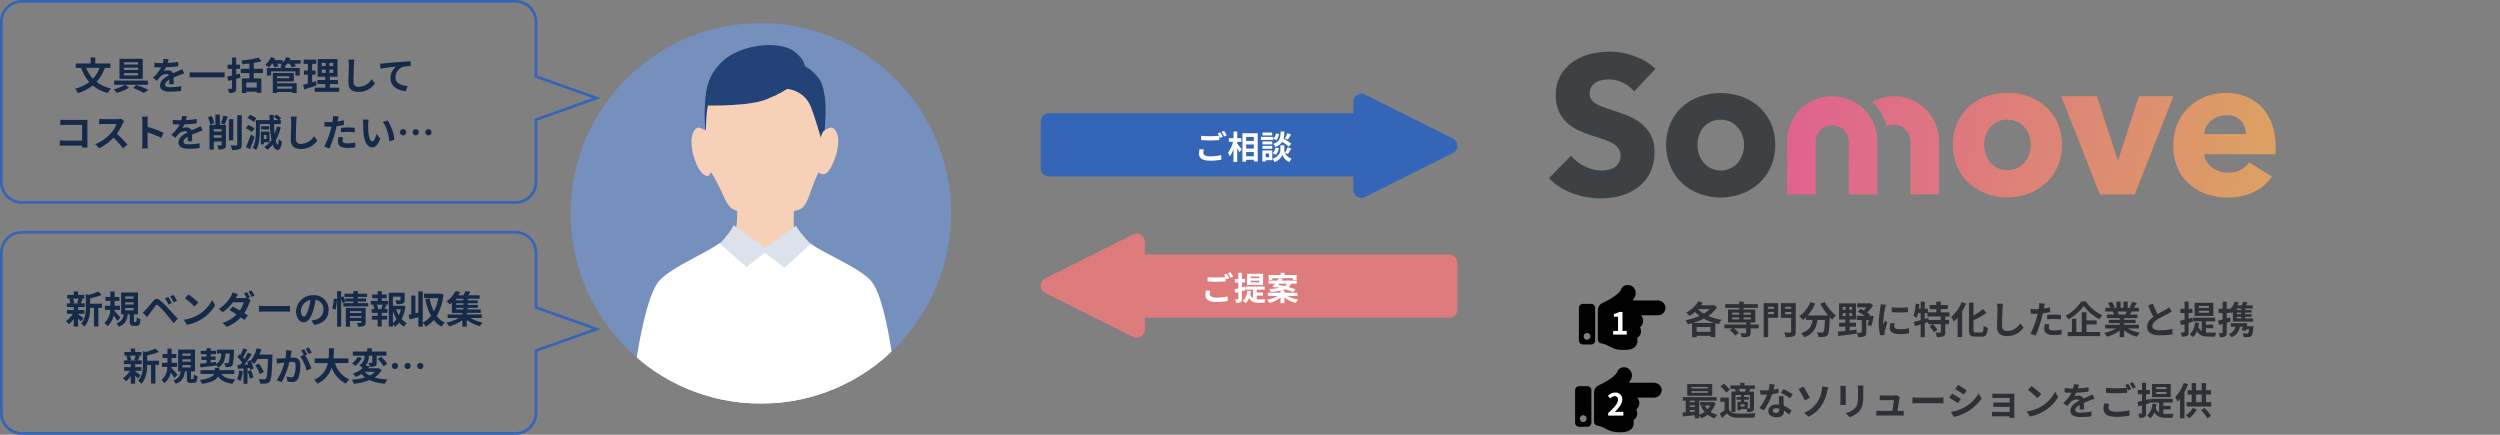 <svg xmlns="http://www.w3.org/2000/svg" xmlns:xlink="http://www.w3.org/1999/xlink" width="920" height="159.994" viewBox="0 0 920 159.994">
  <rect x="0" y="0" width="920" height="159.994" fill="#808080" stroke="none"/>
  <defs>
    <linearGradient id="linear-gradient" x1="-1.457" y1="0.14" x2="2.993" y2="0.921" gradientUnits="objectBoundingBox">
      <stop offset="0" stop-color="#df638e"/>
      <stop offset="1" stop-color="#dca361"/>
    </linearGradient>
    <linearGradient id="linear-gradient-2" x1="-2.38" y1="0.115" x2="1.943" y2="0.947" xlink:href="#linear-gradient"/>
    <linearGradient id="linear-gradient-3" x1="-3.706" y1="0.139" x2="1.036" y2="0.92" xlink:href="#linear-gradient"/>
    <linearGradient id="linear-gradient-4" x1="-1.175" y1="0.115" x2="6.104" y2="0.947" xlink:href="#linear-gradient"/>
    <linearGradient id="linear-gradient-5" x1="0.077" y1="0.116" x2="5.453" y2="0.947" xlink:href="#linear-gradient"/>
    <clipPath id="clip-path">
      <circle id="楕円形_429" data-name="楕円形 429" cx="70" cy="70" r="70" transform="translate(0.182)" fill="#6ba1fa"/>
    </clipPath>
    <clipPath id="clip-path-2">
      <rect id="長方形_2062" data-name="長方形 2062" width="98.535" height="133.061" fill="#fff"/>
    </clipPath>
  </defs>
  <g id="グループ_3792" data-name="グループ 3792" transform="translate(-260 -9485.502)">
    <rect id="長方形_2504" data-name="長方形 2504" width="920" height="159" transform="translate(260 9486)" fill="none"/>
    <g id="アセット_1" data-name="アセット 1" transform="translate(830 9504.499)">
      <path id="パス_2947" data-name="パス 2947" d="M31.342,14.658a11.177,11.177,0,0,0-4.171-3.228,11.756,11.756,0,0,0-4.973-1.2,14.435,14.435,0,0,0-2.5.223,6.427,6.427,0,0,0-2.286.831,5.648,5.648,0,0,0-1.707,1.6,4.238,4.238,0,0,0-.69,2.5,4.008,4.008,0,0,0,.571,2.175,4.794,4.794,0,0,0,1.6,1.529,14.584,14.584,0,0,0,2.5,1.195c.965.364,2.056.742,3.266,1.128,1.737.579,3.555,1.217,5.44,1.922a20.4,20.4,0,0,1,5.151,2.791,14.71,14.71,0,0,1,3.822,4.312,12.446,12.446,0,0,1,1.484,6.427,16.744,16.744,0,0,1-1.6,7.674,15.163,15.163,0,0,1-4.386,5.329,18.955,18.955,0,0,1-6.309,3.125,26.659,26.659,0,0,1-7.333,1.009A30.229,30.229,0,0,1,8.557,52.071,22.481,22.481,0,0,1,0,46.572L8.164,38.3a14.9,14.9,0,0,0,4.965,3.882,13.515,13.515,0,0,0,6.13,1.559,12.365,12.365,0,0,0,2.687-.289,6.68,6.68,0,0,0,2.286-.943,4.728,4.728,0,0,0,1.559-1.744,5.47,5.47,0,0,0,.579-2.605,4.089,4.089,0,0,0-.742-2.471,7.132,7.132,0,0,0-2.063-1.848,16.825,16.825,0,0,0-3.34-1.521q-1.989-.69-4.535-1.484a42.431,42.431,0,0,1-4.846-1.893,16.328,16.328,0,0,1-4.208-2.791A12.951,12.951,0,0,1,3.666,22.02a13.923,13.923,0,0,1-1.128-5.937A14.48,14.48,0,0,1,4.282,8.758a15.037,15.037,0,0,1,4.572-5.01A19.645,19.645,0,0,1,15.237.883,29.041,29.041,0,0,1,22.414,0,26.778,26.778,0,0,1,31.32,1.6a22.844,22.844,0,0,1,7.926,4.713Z" fill="#3e4144"/>
      <path id="パス_2948" data-name="パス 2948" d="M98.271,39.621a19.593,19.593,0,0,1-1.6,8.016,18.065,18.065,0,0,1-4.357,6.093,19.861,19.861,0,0,1-6.383,3.882,22.525,22.525,0,0,1-15.489,0,19.386,19.386,0,0,1-6.383-3.882,18.384,18.384,0,0,1-4.319-6.093,19.593,19.593,0,0,1-1.6-8.016,19.348,19.348,0,0,1,1.6-7.986,18.079,18.079,0,0,1,4.319-6.019,18.77,18.77,0,0,1,6.383-3.77,23.609,23.609,0,0,1,15.489,0,19.207,19.207,0,0,1,6.383,3.77,17.76,17.76,0,0,1,4.357,6.019A19.348,19.348,0,0,1,98.271,39.621Zm-11.467,0a10.349,10.349,0,0,0-.579-3.416,8.958,8.958,0,0,0-1.669-2.967,8.453,8.453,0,0,0-2.679-2.063,8.906,8.906,0,0,0-7.422,0,8.016,8.016,0,0,0-2.65,2.063,8.8,8.8,0,0,0-1.6,2.969,11.006,11.006,0,0,0,0,6.821,9.351,9.351,0,0,0,1.633,3.013,8.275,8.275,0,0,0,12.765,0,9.351,9.351,0,0,0,1.633-3.013A10.9,10.9,0,0,0,86.8,39.621Z" transform="translate(-14.992 -5.296)" fill="#3e4144"/>
      <g id="グループ_2814" data-name="グループ 2814" transform="translate(87.644 15.17)">
        <path id="パス_2949" data-name="パス 2949" d="M238.816,31.543a17.723,17.723,0,0,0-4.357-6.026,19.3,19.3,0,0,0-6.383-3.77,23.609,23.609,0,0,0-15.489,0,18.769,18.769,0,0,0-6.383,3.77,17.931,17.931,0,0,0-4.319,6.026,19.3,19.3,0,0,0-1.6,7.978,19.593,19.593,0,0,0,1.6,8.053,18.281,18.281,0,0,0,4.319,6.093,19.386,19.386,0,0,0,6.383,3.882,22.414,22.414,0,0,0,15.489,0,19.935,19.935,0,0,0,6.383-3.882,18.064,18.064,0,0,0,4.357-6.093,19.594,19.594,0,0,0,1.6-8.016,19.3,19.3,0,0,0-1.6-8.016Zm-10.39,11.385a9.351,9.351,0,0,1-1.633,3.013,7.9,7.9,0,0,1-2.687,2.137,8.906,8.906,0,0,1-7.422,0A7.882,7.882,0,0,1,214,45.941a9.352,9.352,0,0,1-1.633-3.013,10.866,10.866,0,0,1,0-6.821,8.832,8.832,0,0,1,1.6-2.932,8.008,8.008,0,0,1,6.346-2.872,8.164,8.164,0,0,1,3.711.8,8.557,8.557,0,0,1,2.679,2.071,9,9,0,0,1,1.67,2.932,10.345,10.345,0,0,1,.579,3.414,10.9,10.9,0,0,1-.549,3.407Z" transform="translate(-139.282 -20.44)" fill="url(#linear-gradient)"/>
        <path id="パス_2950" data-name="パス 2950" d="M281.082,58.229h-12.84L254,22.1h13.129l7.652,23.431H275L282.6,22.1h12.7Z" transform="translate(-153.131 -20.868)" fill="url(#linear-gradient-2)"/>
        <path id="パス_2951" data-name="パス 2951" d="M347.23,40.172v1.484a11.629,11.629,0,0,1-.074,1.38H320.964a6.213,6.213,0,0,0,.913,2.753,7.785,7.785,0,0,0,1.959,2.145,9.648,9.648,0,0,0,5.767,1.885,9.967,9.967,0,0,0,4.78-1.032,9.418,9.418,0,0,0,3.191-2.716l8.268,5.2a16.669,16.669,0,0,1-6.68,5.7,22.265,22.265,0,0,1-9.685,1.989,23.112,23.112,0,0,1-7.711-1.247A18.651,18.651,0,0,1,315.42,54a17.019,17.019,0,0,1-4.282-5.989,20.04,20.04,0,0,1-1.559-8.119,20.283,20.283,0,0,1,1.521-8.016,18.215,18.215,0,0,1,4.134-6.1,18.613,18.613,0,0,1,6.167-3.882,21.211,21.211,0,0,1,7.689-1.373,19.349,19.349,0,0,1,7.325,1.343,15.911,15.911,0,0,1,5.737,3.882,18,18,0,0,1,3.711,6.16A23.69,23.69,0,0,1,347.23,40.172ZM336.275,35.6a7.132,7.132,0,0,0-1.781-4.861,6.721,6.721,0,0,0-5.329-2.034,9,9,0,0,0-3.191.549,8.113,8.113,0,0,0-2.538,1.484,7.422,7.422,0,0,0-1.744,2.227,6.611,6.611,0,0,0-.742,2.65Z" transform="translate(-167.459 -20.46)" fill="url(#linear-gradient-3)"/>
        <path id="パス_2952" data-name="パス 2952" d="M168.3,22.1a16.573,16.573,0,0,0-7.919,2.011,20.856,20.856,0,0,1,5.269,9.129,6,6,0,0,1,2.65-.616,6.093,6.093,0,0,1,6.086,6.086V58.229h10.524V38.71A16.632,16.632,0,0,0,168.3,22.1Z" transform="translate(-128.993 -20.868)" fill="url(#linear-gradient-4)"/>
        <path id="パス_2953" data-name="パス 2953" d="M146.048,26.6A16.6,16.6,0,0,0,118.09,38.709V58.228h10.517V38.709a6.093,6.093,0,0,1,12.179,0V58.228H151.3V38.709A16.588,16.588,0,0,0,146.048,26.6Z" transform="translate(-118.09 -20.867)" fill="url(#linear-gradient-5)"/>
      </g>
    </g>
    <g id="グループ_2833" data-name="グループ 2833" transform="translate(841.033 9590.351)">
      <path id="パス_5408" data-name="パス 5408" d="M3.094-4a20.773,20.773,0,0,0,4-1.6A17.926,17.926,0,0,0,10.962-4ZM4.48-.742v-1.75H9.548v1.75ZM9.24-9.086A10.454,10.454,0,0,1,7.1-7.434,11.4,11.4,0,0,1,4.956-9.086ZM10.794-10.6l-.28.084H6.076c.224-.308.42-.63.616-.938L5.11-12A11.283,11.283,0,0,1,.658-7.84,10.345,10.345,0,0,1,1.89-6.594,14.443,14.443,0,0,0,3.85-8.078a14.036,14.036,0,0,0,1.68,1.47,22.89,22.89,0,0,1-5.152,1.6,6.742,6.742,0,0,1,.812,1.5c.532-.112,1.064-.252,1.6-.406V1.246H4.48V.728H9.548V1.19H11.34v-5.1c.434.112.854.224,1.3.308A7.9,7.9,0,0,1,13.72-5.152,20.013,20.013,0,0,1,8.764-6.58,11.165,11.165,0,0,0,12-9.828ZM17.556-6.02h2.576v.714H17.556Zm0-1.778h2.576v.714H17.556Zm6.874,0v.714H21.756V-7.8Zm0,2.492H21.756V-6.02H24.43ZM27.342-3.43h-3.01v-.742h1.722v-4.76h-4.3v-.63h5.25V-10.92h-5.25v-.924H20.132v.924H14.994v1.358h5.138v.63H16.016v4.76h6.678v.742H14.672v1.4h3l-1.008.714a10.274,10.274,0,0,1,2,1.96l1.33-.98A9.621,9.621,0,0,0,18.144-2.03h4.55V-.448c0,.182-.084.238-.308.252s-1.12,0-1.862-.028a5.66,5.66,0,0,1,.518,1.456,8.234,8.234,0,0,0,2.534-.224c.588-.224.756-.6.756-1.4V-2.03h3.01Zm5.586-6.524v.728H30.8v-.728ZM30.8-7.238v-.8h2.128v.8Zm3.682-4.06H29.148V1.218H30.8V-5.908h3.682ZM37.044-7.21v-.826h2.212v.826Zm2.212-2.744v.728H37.044v-.728Zm1.68-1.344H35.462v5.432h3.794v5.04c0,.266-.1.364-.392.364s-1.33.014-2.212-.042A6.036,6.036,0,0,1,37.24,1.2,7.617,7.617,0,0,0,40.124.9c.616-.252.812-.742.812-1.694Zm9.044.252a23.774,23.774,0,0,0,2.926,4.3h-7.56a16.791,16.791,0,0,0,2.772-4.41l-1.792-.518A11.608,11.608,0,0,1,42.2-6.44,10.012,10.012,0,0,1,43.624-5.1,10.548,10.548,0,0,0,44.744-6.1v.98H47.11c-.28,2.044-1.008,3.878-4.172,4.9a5.578,5.578,0,0,1,1.106,1.54C47.67-.042,48.58-2.436,48.93-5.124h2.758c-.126,2.926-.28,4.172-.56,4.466a.649.649,0,0,1-.56.2c-.35,0-1.078-.014-1.848-.07a4.023,4.023,0,0,1,.546,1.68,14.006,14.006,0,0,0,2.114-.042A1.689,1.689,0,0,0,52.654.448c.49-.588.658-2.24.812-6.468v-.1c.308.322.6.63.9.9a7.974,7.974,0,0,1,1.414-1.5A16.12,16.12,0,0,1,51.618-11.7Zm8.26,3.43h1.05v1.05H58.24Zm0-2.268h1.05v1.036H58.24Zm3.444,1.036H60.676V-9.884h1.008Zm0,2.282H60.676v-1.05h1.008Zm-.9,3.948h2.324v-1.5H60.788V-5.25H63.1v-5.964H56.882V-5.25h2.3v1.134H56.91v1.5h2.268v1.54c-1.036.112-1.974.182-2.73.252L56.644.8C58.464.56,61,.266,63.378-.07l-.042-1.456c-.854.1-1.708.2-2.548.28Zm7.756-4.06-.238.042h-.322l.364-.406c-.308-.252-.714-.518-1.134-.812a13.686,13.686,0,0,0,2.212-2.688l-1.05-.756-.364.084H63.546v1.5h3.36a12.286,12.286,0,0,1-.924,1.12c-.406-.224-.812-.42-1.19-.588L63.77-8.162a17.662,17.662,0,0,1,2.562,1.526h-2.94v1.582H65.24V-.63c0,.182-.07.224-.28.224s-.91.014-1.54-.028A6.456,6.456,0,0,1,63.91,1.2a5.494,5.494,0,0,0,2.3-.28c.546-.252.7-.714.7-1.512V-5.054h.91c-.14.7-.294,1.386-.434,1.876l1.344.28a28.363,28.363,0,0,0,.938-3.542Zm7.728-3.094.014,1.792a38.372,38.372,0,0,0,5.95,0V-9.772A28.289,28.289,0,0,1,76.272-9.772ZM75.8-3.99a8.544,8.544,0,0,0-.238,1.806C75.558-.77,76.692.1,79.086.1a19.271,19.271,0,0,0,3.584-.28l-.042-1.876a15.978,15.978,0,0,1-3.472.364c-1.4,0-1.932-.364-1.932-.98a4.563,4.563,0,0,1,.168-1.162Zm-3.6-6.86a10.359,10.359,0,0,1-.14,1.358A38.441,38.441,0,0,0,71.484-4,17.7,17.7,0,0,0,72.03.532l1.6-.112c-.014-.2-.014-.42-.028-.574A4.073,4.073,0,0,1,73.682-.8a33.425,33.425,0,0,1,.994-3.4l-.868-.672c-.2.448-.42.91-.616,1.4a6.691,6.691,0,0,1-.056-.9,34.279,34.279,0,0,1,.672-5.082,11.652,11.652,0,0,1,.336-1.232ZM94.332-5.11H89.838l-.112-.756L88.438-5.5V-7.644h.924V-6.37h4.97ZM97.51-6.37V-7.91H94.332V-9.1h2.576v-1.512H94.332v-1.246H92.68v1.246H90.2V-9.1H92.68v1.19H89.6V-9.226H88.438v-2.618H86.912v2.618h-.658q.126-.84.21-1.68l-1.386-.224a17.026,17.026,0,0,1-.8,4.508,8.913,8.913,0,0,1,1.176.756,11.326,11.326,0,0,0,.518-1.778h.938v2.576c-.938.252-1.806.476-2.492.63l.392,1.6c.63-.182,1.344-.392,2.1-.616V1.218h1.526V-3.92c.406-.126.826-.266,1.232-.392v.742h1.694l-1.2.742a11.2,11.2,0,0,1,1.6,2.2l1.33-.854a10.98,10.98,0,0,0-1.68-2.086h2.926v2.9c0,.182-.056.224-.294.238s-.98,0-1.68-.028a6.064,6.064,0,0,1,.5,1.652A6.355,6.355,0,0,0,95.27.91c.56-.266.7-.714.7-1.554V-3.57h1.414V-5.11H95.97V-6.37Zm4.48-5.306A14.467,14.467,0,0,1,98.168-6.23a12.215,12.215,0,0,1,.966,1.764A15.861,15.861,0,0,0,100.52-5.95V1.19h1.666V-8.3a22.548,22.548,0,0,0,1.456-2.828ZM107.142-.5c-.672,0-.77-.14-.77-.966V-5a33.914,33.914,0,0,0,4.76-2.7L109.9-9.156a23.812,23.812,0,0,1-3.528,2.45v-4.788h-1.68v10.01c0,1.974.5,2.534,2.268,2.534h2.394c1.652,0,2.086-.882,2.282-3.29a4.806,4.806,0,0,1-1.54-.714c-.112,1.974-.224,2.45-.9,2.45Zm7.84-10.584a8.7,8.7,0,0,1,.182,1.876c0,1.19-.14,4.83-.14,6.692,0,2.366,1.47,3.36,3.738,3.36a7.215,7.215,0,0,0,6.02-3.164l-1.26-1.554a5.535,5.535,0,0,1-4.746,2.828,1.669,1.669,0,0,1-1.9-1.848c0-1.722.1-4.83.168-6.314a14.229,14.229,0,0,1,.182-1.848Zm18.48,5.782a20.369,20.369,0,0,1,2.674-.154,20.026,20.026,0,0,1,2.38.168l.042-1.666a24.07,24.07,0,0,0-2.436-.126c-.9,0-1.89.07-2.66.14Zm1.092-4.452c-.756.182-1.54.336-2.324.462l.112-.532c.07-.308.2-.924.294-1.3l-2.114-.168a7.2,7.2,0,0,1-.056,1.4q-.042.336-.126.8c-.42.028-.826.042-1.232.042a13.649,13.649,0,0,1-1.75-.112l.042,1.736c.49.028,1.008.056,1.68.056.28,0,.588-.014.91-.028-.1.392-.2.784-.294,1.148A30.568,30.568,0,0,1,127.3-.014l1.946.644a44.714,44.714,0,0,0,2.2-6.412c.154-.56.294-1.176.42-1.778.924-.112,1.862-.266,2.688-.448Zm-1.946,6.146a9.516,9.516,0,0,0-.238,1.848c0,1.4,1.19,2.212,3.528,2.212a22.185,22.185,0,0,0,2.828-.2l.07-1.778a16.073,16.073,0,0,1-2.884.28c-1.484,0-1.834-.448-1.834-1.05a4.8,4.8,0,0,1,.2-1.162Zm13.4-8.3a15.436,15.436,0,0,1-5.726,5.25,7.015,7.015,0,0,1,1.05,1.344,17.345,17.345,0,0,0,5.6-4.956,18.74,18.74,0,0,0,5.712,4.942,9.079,9.079,0,0,1,1.12-1.5,14.885,14.885,0,0,1-6.048-5.082Zm1.946,8.442H151.7v-1.47h-3.752v-3H146.2V-.672h-1.988V-5.53h-1.638V-.672H141.05V.84h11.914V-.672h-5.012Zm14.77-4.746c-.154.378-.322.784-.49,1.12h-2.618l.238-.042a6.9,6.9,0,0,0-.476-1.078Zm4.522,6.244V-3.346H161.8v-.616H166v-1.2h-4.2V-5.8h4.858V-7.1h-2.744c.21-.336.434-.714.658-1.12H167.2V-9.576h-1.82c.322-.49.7-1.12,1.092-1.764l-1.75-.42a11.278,11.278,0,0,1-.882,2.03l.5.154H163.1v-2.282h-1.568v2.282H160.5v-2.282h-1.554v2.282h-1.274l.686-.252A10.593,10.593,0,0,0,157.29-11.8l-1.428.49a12.549,12.549,0,0,1,.868,1.736h-1.876v1.358h2.926l-.168.028a6.291,6.291,0,0,1,.476,1.092h-2.66v1.3h4.732v.63h-4.032v1.2h4.032v.616h-5.348v1.372h4.018a14.708,14.708,0,0,1-4.424,1.638A7.766,7.766,0,0,1,155.47,1.05a13.28,13.28,0,0,0,4.69-2.268V1.218H161.8V-1.3a11.95,11.95,0,0,0,4.7,2.366,7.832,7.832,0,0,1,1.12-1.512,12.507,12.507,0,0,1-4.438-1.526Zm11.13-7.784a9.572,9.572,0,0,1-1.274.84c-.658.364-1.862.98-3,1.638a32.5,32.5,0,0,1-1.736-3.836l-1.75.714c.63,1.47,1.3,2.94,1.946,4.13-1.33.98-2.3,2.114-2.3,3.654,0,2.38,2.086,3.15,4.844,3.15A27.115,27.115,0,0,0,179.564.2l.028-2a23.188,23.188,0,0,1-4.536.5c-1.918,0-2.884-.532-2.884-1.526,0-.966.77-1.764,1.932-2.52a42.459,42.459,0,0,1,3.864-2.058c.5-.252.952-.49,1.372-.742Zm14.644.2h-3.766v-.7h3.766Zm0,1.792h-3.766v-.714h3.766Zm1.6-3.654h-6.888v4.83h6.888Zm-7.6,6.986-.224-1.5-1.26.336V-7.672h1.4v-1.54h-1.4v-2.646h-1.512v2.646H182.5v1.54h1.512v2.478c-.63.154-1.19.308-1.666.406l.378,1.61c.406-.112.826-.238,1.288-.364v2.8c0,.182-.07.238-.238.238s-.644.014-1.162,0a5.473,5.473,0,0,1,.434,1.526A3.455,3.455,0,0,0,184.982.7c.42-.252.546-.658.546-1.428V-3.99ZM191.9-2.072h2.674v-1.3H191.9V-4.606h3.416V-5.95H187.04v1.344h3.29V-.952a3.143,3.143,0,0,1-1.218-1.638A12.727,12.727,0,0,0,189.378-4l-1.512-.182A6.246,6.246,0,0,1,185.92.2a8.554,8.554,0,0,1,1.218.994,6.187,6.187,0,0,0,1.47-2.2c.952,1.694,2.366,2.03,4.2,2.03h2.436a4.908,4.908,0,0,1,.448-1.456c-.6.014-2.338.014-2.814.014-.35,0-.658-.014-.98-.042Zm12.95-6.692h-1.6V-9.31h1.6Zm0,1.54h-1.6V-7.8h1.6Zm0,1.568h-1.6v-.616h1.6Zm-4.06-.392-1.246.35V-7.686h1.274V-8.12c.2.224.392.448.5.6.168-.14.336-.308.5-.476v3.5h7.42V-5.656h-2.912v-.616h2.38v-.952h-2.38V-7.8h2.38v-.966h-2.38V-9.31h2.786v-1.148H206.64c.182-.322.378-.672.574-1.022l-1.61-.364a12.582,12.582,0,0,1-.532,1.386H203.5a9.973,9.973,0,0,0,.434-1.064l-1.428-.35A7.032,7.032,0,0,1,200.816-9.1v-.112h-1.274v-2.632H198.03v2.632h-1.47v1.526h1.47v2.408c-.63.168-1.218.308-1.694.42l.364,1.6c.42-.112.868-.238,1.33-.378V-.546c0,.182-.07.238-.238.238a11.037,11.037,0,0,1-1.148-.014,6.8,6.8,0,0,1,.406,1.54A3.631,3.631,0,0,0,199,.91c.42-.266.546-.686.546-1.456V-4.1c.49-.14.98-.294,1.456-.448Zm6.132,3.234c.084-.378.168-.756.238-1.12h-1.064v-.014H201.04v1.33h1.666a3.267,3.267,0,0,1-2.45,2.674,6.411,6.411,0,0,1,1.05,1.2,4.708,4.708,0,0,0,3.052-3.878h1.092c-.112.476-.238.938-.35,1.316l1.414.21c.042-.168.1-.35.14-.546h1.12c-.1.84-.224,1.26-.392,1.414a.708.708,0,0,1-.49.126c-.28,0-.91-.014-1.554-.084A3.078,3.078,0,0,1,205.8,1.19a13.858,13.858,0,0,0,1.75-.014,1.561,1.561,0,0,0,1.078-.434c.364-.364.56-1.2.7-2.968a4.928,4.928,0,0,0,.056-.588Z" transform="translate(38.855 18)" fill="#2d3037"/>
      <g id="グループ_2830" data-name="グループ 2830" transform="translate(0)">
        <path id="Icon_awesome-hand-point-right" data-name="Icon awesome-hand-point-right" d="M31.881,12.947a2.808,2.808,0,0,1-2.79,2.729H22.874a3.063,3.063,0,0,1-.392,4.418,2.852,2.852,0,0,1-1.024,3.88c.559,3.06-1.367,4.437-4.521,4.437-.171,0-.827-.013-1-.012-3.859.01-4.788-1.934-7.7-2.386a1.493,1.493,0,0,1-1.262-1.476V13.856h0a2.989,2.989,0,0,1,1.772-2.73c1.8-.809,5.941-3.054,6.7-4.815A2.654,2.654,0,0,1,17.933,4.5,2.991,2.991,0,0,1,20.68,8.666a8.463,8.463,0,0,1-.881,1.552h9.293a2.853,2.853,0,0,1,2.79,2.729Zm-25.9.022V24.924a1.494,1.494,0,0,1-1.494,1.494H1.494A1.494,1.494,0,0,1,0,24.924V12.968a1.494,1.494,0,0,1,1.494-1.494H4.483A1.494,1.494,0,0,1,5.978,12.968ZM4.234,23.43a1.245,1.245,0,1,0-1.245,1.245A1.245,1.245,0,0,0,4.234,23.43Z" transform="translate(0 -4.5)"/>
        <path id="パス_3028" data-name="パス 3028" d="M-5.1-9.447H-.093v-1.339H-1.657v-7H-2.883a5.194,5.194,0,0,1-1.935.709v1.024h1.508v5.266H-5.1Z" transform="translate(17.711 27.73)" fill="#fff"/>
      </g>
    </g>
    <g id="グループ_2832" data-name="グループ 2832" transform="translate(839.639 9620.638)">
      <path id="パス_5409" data-name="パス 5409" d="M9.94-9.772H4v-.574H9.94Zm0,1.6H4v-.588H9.94Zm1.666-3.234h-9.2v4.3h9.2Zm-.8,7.924a5.862,5.862,0,0,1-.952,1.372,5.42,5.42,0,0,1-.938-1.372ZM3.388-1.82h1.82v.546c-.616.056-1.232.1-1.82.14Zm0-1.736h1.82v.588H3.388Zm1.82-1.722v.56H3.388v-.56Zm6.58.462-.28.056H7.154v1.274H8.442l-.924.252A8.574,8.574,0,0,0,8.792-1.162,7.188,7.188,0,0,1,6.8-.154V-5.278h6.412V-6.594H.77v1.316H1.862v4.256c-.434.042-.854.056-1.218.084L.77.49C2,.378,3.6.238,5.208.084V1.218H6.8V.084A6.189,6.189,0,0,1,7.546,1.2,9.122,9.122,0,0,0,9.926-.1a7.843,7.843,0,0,0,2.6,1.3,6.9,6.9,0,0,1,.98-1.3,7.827,7.827,0,0,1-2.464-1.036,8.346,8.346,0,0,0,1.764-3.29Zm10-3.808a3.262,3.262,0,0,0-.336-.98H24.01c-.112.322-.238.686-.364.98Zm3.668,5.978c0,.168-.056.21-.21.224h-.56V-4.858H23.366v-.77h1.652V-6.636H23.366v-.728h2.086Zm-1.918-.5H22.022v-.77h1.512Zm-3.612-6.4a3.7,3.7,0,0,1,.35.924h-1.6v7.476h1.5V-7.364h2v.728H20.538v1.008h1.638v.77H20.888v3.08h1.134V-2.2h2.184a5.137,5.137,0,0,1,.322,1.106,4.457,4.457,0,0,0,1.89-.238c.448-.252.56-.616.56-1.288V-8.624h-1.82c.154-.294.322-.616.5-.98h1.61v-1.288h-3.78v-.966h-1.61v.966h-3.57V-9.6H20.16Zm-1.82.266a12.166,12.166,0,0,0-2.2-2.226l-1.274.952a10.91,10.91,0,0,1,2.1,2.324Zm-.378,2.856h-3.15V-4.9h1.568v3.052A16.778,16.778,0,0,1,14.406-.56l.784,1.652c.714-.6,1.288-1.134,1.848-1.68A4.361,4.361,0,0,0,20.664.966c1.708.07,4.676.042,6.412-.042A7.591,7.591,0,0,1,27.594-.7c-1.932.154-5.236.2-6.916.126A3.22,3.22,0,0,1,17.724-1.96ZM41.216-7.644A24.947,24.947,0,0,0,37.8-9.52l-.9,1.372a18.485,18.485,0,0,1,3.332,1.974ZM35.994-9.772a14.644,14.644,0,0,1-1.862.434c.2-.742.364-1.442.476-1.89l-1.918-.2A11.8,11.8,0,0,1,32.312-9.1c-.42.028-.84.042-1.246.042a17.623,17.623,0,0,1-1.848-.1l.126,1.624c.6.028,1.162.042,1.736.042.238,0,.476,0,.714-.014a21.153,21.153,0,0,1-2.828,4.9l1.694.854a25.592,25.592,0,0,0,2.968-5.936,20.317,20.317,0,0,0,2.408-.476Zm.336,7.714c0,.742-.308,1.288-1.246,1.288-.756,0-1.19-.35-1.19-.868,0-.49.518-.826,1.316-.826a4.907,4.907,0,0,1,1.12.14Zm-.224-4.858c.042.84.112,2.058.154,3.094-.294-.028-.616-.056-.938-.056-1.932,0-3.066,1.05-3.066,2.408,0,1.526,1.358,2.3,3.08,2.3,1.974,0,2.674-1.008,2.674-2.3V-1.6a12.343,12.343,0,0,1,1.876,1.47L40.81-1.61a9.236,9.236,0,0,0-2.87-1.778c-.042-.686-.07-1.358-.084-1.75-.014-.616-.042-1.19,0-1.778Zm9.31,6.09L47.082.616a11.851,11.851,0,0,0,4.858-4.3A14.716,14.716,0,0,0,53.886-8.6c.1-.406.252-1.092.42-1.624l-2.268-.322a7.826,7.826,0,0,1-.182,1.694A10.926,10.926,0,0,1,50.2-4.62,10.607,10.607,0,0,1,45.416-.826ZM43.33-9.548A31.632,31.632,0,0,1,45.7-5.32l1.848-1.05c-.518-.98-1.722-3.122-2.422-4.1Zm15.4-1.19a9.522,9.522,0,0,1,.056,1.064v4.718c0,.42-.056.966-.07,1.232h2.072c-.028-.322-.042-.868-.042-1.218V-9.674c0-.448.014-.756.042-1.064Zm6.44-.126a9.876,9.876,0,0,1,.084,1.4V-6.8c0,2.184-.182,3.234-1.134,4.284A6.552,6.552,0,0,1,60.69-.756L62.16.784a8.133,8.133,0,0,0,3.4-2.03c1.036-1.148,1.624-2.436,1.624-5.446V-9.464c0-.56.028-1.008.056-1.4ZM79.8-1.526c.21-1.33.574-3.738.686-4.564a3.9,3.9,0,0,1,.14-.588l-1.344-.658a3.322,3.322,0,0,1-1.05.154H74.648c-.378,0-1.022-.042-1.386-.084v1.848c.406-.028.952-.07,1.4-.07h3.78c-.042.784-.35,2.772-.546,3.962H73.36a13.449,13.449,0,0,1-1.386-.07V.224C72.506.2,72.856.182,73.36.182h7.378c.364,0,1.05.028,1.33.042V-1.582c-.364.042-1.008.056-1.372.056Zm5.488-2.758c.518-.042,1.456-.07,2.254-.07H95.06c.588,0,1.3.056,1.638.07v-2.2c-.364.028-.994.084-1.638.084H87.542c-.728,0-1.75-.042-2.254-.084Zm16.758-6.8-1.022,1.54c.924.518,2.38,1.47,3.164,2.016l1.05-1.554C104.51-9.59,102.97-10.57,102.046-11.088Zm-2.6,9.94L100.492.7a17.035,17.035,0,0,0,4.676-1.736,16.9,16.9,0,0,0,5.572-5.026l-1.078-1.9a14.271,14.271,0,0,1-5.446,5.25A15.535,15.535,0,0,1,99.442-1.148ZM99.89-7.9,98.868-6.342a36.564,36.564,0,0,1,3.192,1.988l1.022-1.568C102.368-6.426,100.828-7.392,99.89-7.9Zm22.9.966c0-.294,0-.756.014-.938-.224.014-.742.028-1.078.028h-5.292c-.518,0-1.372-.028-1.736-.07v1.694c.336-.028,1.218-.056,1.736-.056h4.62v1.694h-4.466c-.532,0-1.162-.014-1.526-.042v1.652c.322-.014.994-.028,1.526-.028h4.466v1.862h-5.292a12.013,12.013,0,0,1-1.218-.056V.532c.238-.014.812-.042,1.2-.042h5.306c0,.21,0,.434-.014.56h1.764c0-.252-.014-.728-.014-.952Zm6.3-3.71-1.316,1.4a29.109,29.109,0,0,1,3.5,3.024l1.428-1.47A29.4,29.4,0,0,0,129.094-10.64Zm-1.75,9.324L128.52.532a15.162,15.162,0,0,0,5.194-1.974,14.887,14.887,0,0,0,5.18-5.18L137.8-8.6a13.275,13.275,0,0,1-5.1,5.446A14.429,14.429,0,0,1,127.344-1.316Zm21.1-.7c-.014-.63-.042-1.652-.056-2.422.854-.392,1.638-.7,2.254-.938a14.7,14.7,0,0,1,1.652-.588l-.7-1.61c-.5.238-.994.476-1.526.714-.574.252-1.162.49-1.876.826a1.889,1.889,0,0,0-1.848-1.078,4.339,4.339,0,0,0-1.568.28,8.468,8.468,0,0,0,.8-1.4,45.165,45.165,0,0,0,4.522-.364l.014-1.624a32.015,32.015,0,0,1-3.92.406c.168-.56.266-1.036.336-1.372l-1.82-.154a7.715,7.715,0,0,1-.28,1.582h-.672a17.788,17.788,0,0,1-2.436-.154v1.624c.756.07,1.778.1,2.338.1h.168a13.552,13.552,0,0,1-3.052,3.808l1.484,1.106A17.753,17.753,0,0,1,143.542-4.8a3.431,3.431,0,0,1,2.17-.952,1.083,1.083,0,0,1,.966.476c-1.582.812-3.262,1.932-3.262,3.7,0,1.792,1.638,2.31,3.808,2.31A38.359,38.359,0,0,0,151.144.5L151.2-1.3a21.206,21.206,0,0,1-3.934.406c-1.358,0-2.016-.21-2.016-.98,0-.686.56-1.232,1.582-1.792-.014.6-.028,1.246-.056,1.652ZM155.848-4.3a9.257,9.257,0,0,0-.266,2c0,1.9,1.582,2.968,4.76,2.968A22.115,22.115,0,0,0,165.158.21l-.014-1.96a19.66,19.66,0,0,1-4.872.546c-2,0-2.828-.644-2.828-1.526a5.705,5.705,0,0,1,.224-1.4Zm7.742-6.734a10.654,10.654,0,0,1,.6,1.008c-1.064.1-2.59.182-3.92.182a35.86,35.86,0,0,1-3.766-.168v1.848c1.12.084,2.324.154,3.78.154,1.316,0,3.038-.1,4-.168V-9.842c.14.28.28.546.392.77l1.134-.49c-.266-.518-.77-1.4-1.12-1.918Zm1.652-.63a14.844,14.844,0,0,1,1.134,1.932l1.106-.476a15.454,15.454,0,0,0-1.134-1.9Zm13.5,2.1h-3.766v-.7h3.766Zm0,1.792h-3.766v-.714h3.766Zm1.6-3.654h-6.888v4.83h6.888Zm-7.6,6.986-.224-1.5-1.26.336V-7.672h1.4v-1.54h-1.4v-2.646h-1.512v2.646h-1.512v1.54h1.512v2.478c-.63.154-1.19.308-1.666.406l.378,1.61c.406-.112.826-.238,1.288-.364v2.8c0,.182-.07.238-.238.238s-.644.014-1.162,0a5.473,5.473,0,0,1,.434,1.526A3.455,3.455,0,0,0,170.7.7c.42-.252.546-.658.546-1.428V-3.99Zm4.886,2.366h2.674v-1.3h-2.674V-4.606h3.416V-5.95H172.76v1.344h3.29V-.952a3.143,3.143,0,0,1-1.218-1.638A12.727,12.727,0,0,0,175.1-4l-1.512-.182A6.246,6.246,0,0,1,171.64.2a8.554,8.554,0,0,1,1.218.994,6.187,6.187,0,0,0,1.47-2.2c.952,1.694,2.366,2.03,4.2,2.03h2.436a4.908,4.908,0,0,1,.448-1.456c-.6.014-2.338.014-2.814.014-.35,0-.658-.014-.98-.042Zm7.532-9.758a14.639,14.639,0,0,1-3.192,5.236,9.746,9.746,0,0,1,.9,1.736c.294-.322.588-.658.882-1.036V1.2h1.638V-8.428a25.677,25.677,0,0,0,1.33-2.912Zm3.262,9.282A8.7,8.7,0,0,1,185.878.126a9.3,9.3,0,0,1,1.3,1.05,12.922,12.922,0,0,0,2.786-3.248Zm3.052.728a15.527,15.527,0,0,1,2.31,3.024l1.4-.882a17.335,17.335,0,0,0-2.38-2.884Zm-1.806-5.712h2.03v2.786h-2.03Zm3.654,2.786V-7.532h1.82v-1.6h-1.82V-11.76h-1.624v2.632h-2.03v-2.618h-1.624v2.618h-1.526v1.6h1.526v2.786h-1.876v1.624h9.086V-4.746Z" transform="translate(38.855 17.594)" fill="#2d3037"/>
      <g id="グループ_2831" data-name="グループ 2831" transform="translate(0 0)">
        <path id="Icon_awesome-hand-point-right-2" data-name="Icon awesome-hand-point-right" d="M31.881,12.947a2.808,2.808,0,0,1-2.79,2.729H22.874a3.063,3.063,0,0,1-.392,4.418,2.852,2.852,0,0,1-1.024,3.88c.559,3.06-1.367,4.437-4.521,4.437-.171,0-.827-.013-1-.012-3.859.01-4.788-1.934-7.7-2.386a1.493,1.493,0,0,1-1.262-1.476V13.856h0a2.989,2.989,0,0,1,1.772-2.73c1.8-.809,5.941-3.054,6.7-4.815A2.654,2.654,0,0,1,17.933,4.5,2.991,2.991,0,0,1,20.68,8.666a8.463,8.463,0,0,1-.881,1.552h9.293a2.853,2.853,0,0,1,2.79,2.729Zm-25.9.022V24.924a1.494,1.494,0,0,1-1.494,1.494H1.494A1.494,1.494,0,0,1,0,24.924V12.968a1.494,1.494,0,0,1,1.494-1.494H4.483A1.494,1.494,0,0,1,5.978,12.968ZM4.234,23.43a1.245,1.245,0,1,0-1.245,1.245A1.245,1.245,0,0,0,4.234,23.43Z" transform="translate(0 -4.5)"/>
        <path id="パス_3029" data-name="パス 3029" d="M-6.125-9.612H-.544v-1.4h-1.8c-.394,0-.945.045-1.361.09C-2.187-12.4-.938-14.023-.938-15.531A2.442,2.442,0,0,0-3.56-18.1,3.342,3.342,0,0,0-6.2-16.836l.9.9a2.178,2.178,0,0,1,1.53-.855,1.189,1.189,0,0,1,1.249,1.35c0,1.283-1.339,2.847-3.6,4.872Z" transform="translate(18.298 27.427)" fill="#fff"/>
      </g>
    </g>
    <path id="パス_5404" data-name="パス 5404" d="M-53.368-8.022a12.3,12.3,0,0,1-2.408,3.99,12.093,12.093,0,0,1-2.492-3.99Zm3.976,0V-9.646H-54.95v-2.212h-1.694v2.212h-5.488v1.624h2a16.566,16.566,0,0,0,2.982,5.236A14.723,14.723,0,0,1-62.384-.364a9.41,9.41,0,0,1,1.05,1.624,16.625,16.625,0,0,0,5.46-2.8A13.589,13.589,0,0,0-50.33,1.218,8.447,8.447,0,0,1-49.14-.448a13.462,13.462,0,0,1-5.334-2.408,15.292,15.292,0,0,0,3.066-5.166Zm10.206-1.232h-5.208v-.84h5.208Zm0,2h-5.208v-.84h5.208Zm0,2.016h-5.208v-.84h5.208Zm1.722-6.118h-8.568v7.378h8.568Zm1.9,9.562v-1.54H-48.006v1.54h4.032A18.2,18.2,0,0,1-48.16-.07,13.666,13.666,0,0,1-47.012,1.2,23.385,23.385,0,0,0-42.5-.686l-1.428-1.106Zm-5.5,1.176a27.213,27.213,0,0,1,4.018,1.834l1.68-1.134a45.625,45.625,0,0,0-4.41-1.806Zm14.994-1.4c-.014-.63-.042-1.652-.056-2.422.854-.392,1.638-.7,2.254-.938a14.7,14.7,0,0,1,1.652-.588l-.7-1.61c-.5.238-.994.476-1.526.714-.574.252-1.162.49-1.876.826a1.889,1.889,0,0,0-1.848-1.078,4.339,4.339,0,0,0-1.568.28,8.469,8.469,0,0,0,.8-1.4A45.165,45.165,0,0,0-24.416-8.6l.014-1.624a32.015,32.015,0,0,1-3.92.406c.168-.56.266-1.036.336-1.372l-1.82-.154a7.715,7.715,0,0,1-.28,1.582h-.672a17.788,17.788,0,0,1-2.436-.154v1.624c.756.07,1.778.1,2.338.1h.168A13.552,13.552,0,0,1-33.74-4.382l1.484,1.106A17.756,17.756,0,0,1-30.968-4.8a3.431,3.431,0,0,1,2.17-.952,1.083,1.083,0,0,1,.966.476c-1.582.812-3.262,1.932-3.262,3.7,0,1.792,1.638,2.31,3.808,2.31A38.359,38.359,0,0,0-23.366.5L-23.31-1.3A21.206,21.206,0,0,1-27.244-.9c-1.358,0-2.016-.21-2.016-.98,0-.686.56-1.232,1.582-1.792-.014.6-.028,1.246-.056,1.652Zm5.852-4.34V-4.55h12.88V-6.356Zm18.494.42c-.434.126-.9.252-1.358.35V-7.658h1.414V-9.2H-3.08v-2.646H-4.648V-9.2H-6.23v1.54h1.582V-5.18c-.658.154-1.246.294-1.75.406l.42,1.582,1.33-.35V-.6c0,.21-.084.266-.266.28s-.728,0-1.26-.028A6.552,6.552,0,0,1-5.712,1.2,4.133,4.133,0,0,0-3.682.9c.448-.266.6-.672.6-1.5V-3.976c.518-.154,1.05-.294,1.554-.448ZM4.48-.784H.644V-2.646H4.48Zm2.3-5.334V-7.686h-3.4V-9.842a24.2,24.2,0,0,0,2.856-.616L5.166-11.8a34.517,34.517,0,0,1-6.356,1.05A6.238,6.238,0,0,1-.756-9.38c.8-.056,1.666-.14,2.52-.252v1.946H-1.414v1.568H1.764v1.96H-.98v5.39H.644v-.5H4.48v.448H6.174V-4.158h-2.8v-1.96ZM17.528-1.162v.784H11.984v-.784Zm-1.064-3.78v.728h-4.48v-.728Zm-4.48,1.918h6.132V-6.146H10.388V1.232h1.6V.854h5.544v.378H19.18V-2.38h-7.2Zm8.666-7.854H16.59q.189-.357.336-.714l-1.582-.378a6.455,6.455,0,0,1-1.33,2.03v-.938H10.906c.112-.224.224-.448.322-.672l-1.554-.42A7.516,7.516,0,0,1,7.616-9.128a8.759,8.759,0,0,1,1.358.9,10.34,10.34,0,0,0,1.12-1.344h.238a7.952,7.952,0,0,1,.63,1.344l1.5-.42A7.059,7.059,0,0,0,12-9.576h1.638c-.112.1-.238.2-.35.28.182.084.448.21.7.35H13.37v.98H8.218v2.772H9.786V-6.72H18.7v1.526h1.624V-7.966H14.966v-.756a7.7,7.7,0,0,0,.77-.854h.812a8.253,8.253,0,0,1,.84,1.372l1.54-.434a7.044,7.044,0,0,0-.588-.938h2.31ZM26.236-3.15c-.448.154-.91.294-1.372.434v-2.8h1.26V-7.042h-1.26V-9.506h1.5V-11.06h-4.62v1.554h1.54v2.464H21.868v1.526h1.414v3.29c-.644.182-1.218.336-1.708.462L21.952-.07C23.3-.5,24.976-1.036,26.516-1.582Zm2.156-4.228h1.442v1.2H28.392Zm0-2.478h1.442v1.162H28.392ZM32.62-8.694H31.234V-9.856H32.62Zm0,2.52H31.234v-1.2H32.62ZM31.388-.728v-1.33h2.968v-1.5H31.388v-1.2H34.2v-6.51H26.894v6.51h2.8v1.2H26.8v1.5h2.9v1.33H25.83V.784h9V-.728Zm6.8-10.36a8.7,8.7,0,0,1,.182,1.876c0,1.19-.14,4.83-.14,6.692,0,2.366,1.47,3.36,3.738,3.36a7.215,7.215,0,0,0,6.02-3.164l-1.26-1.554A5.535,5.535,0,0,1,41.986-1.05a1.669,1.669,0,0,1-1.9-1.848c0-1.722.1-4.83.168-6.314a14.229,14.229,0,0,1,.182-1.848ZM49.854-9.6l.168,1.9c1.61-.35,4.536-.658,5.726-.784A5.541,5.541,0,0,0,53.7-4.214c0,3,2.744,4.564,5.656,4.76L60-1.372c-2.338-.126-4.48-.938-4.48-3.22A4.227,4.227,0,0,1,58.45-8.47a14.317,14.317,0,0,1,2.674-.182l-.014-1.792c-.966.042-2.492.126-3.92.238-2.534.224-4.83.42-5.978.532C50.932-9.646,50.4-9.618,49.854-9.6ZM-57.778,21.308c-.028-.42-.056-1.162-.056-1.652V12.4c0-.406.028-.966.042-1.288-.238.014-.826.028-1.232.028h-7.042c-.49,0-1.218-.028-1.736-.084v1.946c.392-.028,1.148-.056,1.736-.056h6.286v5.8h-6.454c-.63,0-1.26-.042-1.75-.084v2c.462-.042,1.26-.084,1.806-.084h6.384c0,.266,0,.5-.014.728Zm12.306-10.654a5.054,5.054,0,0,1-1.456.182h-4.928a15.641,15.641,0,0,1-1.652-.1v1.988c.294-.014,1.064-.1,1.652-.1h4.746a10.847,10.847,0,0,1-2.086,3.43,15.861,15.861,0,0,1-5.74,4.018l1.442,1.512a18.441,18.441,0,0,0,5.264-3.934A31.926,31.926,0,0,1-44.7,21.616l1.6-1.386a39.357,39.357,0,0,0-3.906-4,20.584,20.584,0,0,0,2.2-3.85,6.615,6.615,0,0,1,.49-.868Zm15.638,5.194a45.725,45.725,0,0,0-5.852-2.17V11.62a15.225,15.225,0,0,1,.126-1.694h-2.184a9.764,9.764,0,0,1,.14,1.694v8.036a14.981,14.981,0,0,1-.14,1.946h2.184c-.056-.56-.126-1.54-.126-1.946V15.694a40.437,40.437,0,0,1,5.054,2.086Zm10.556,3.136c-.014-.63-.042-1.652-.056-2.422.854-.392,1.638-.7,2.254-.938a14.7,14.7,0,0,1,1.652-.588l-.7-1.61c-.5.238-.994.476-1.526.714-.574.252-1.162.49-1.876.826a1.889,1.889,0,0,0-1.848-1.078,4.339,4.339,0,0,0-1.568.28,8.469,8.469,0,0,0,.8-1.4,45.165,45.165,0,0,0,4.522-.364l.014-1.624a32.015,32.015,0,0,1-3.92.406c.168-.56.266-1.036.336-1.372l-1.82-.154a7.715,7.715,0,0,1-.28,1.582h-.672a17.788,17.788,0,0,1-2.436-.154v1.624c.756.07,1.778.1,2.338.1h.168a13.552,13.552,0,0,1-3.052,3.808l1.484,1.106A17.756,17.756,0,0,1-24.178,16.2a3.431,3.431,0,0,1,2.17-.952,1.083,1.083,0,0,1,.966.476c-1.582.812-3.262,1.932-3.262,3.7,0,1.792,1.638,2.31,3.808,2.31a38.359,38.359,0,0,0,3.92-.224l.056-1.806a21.206,21.206,0,0,1-3.934.406c-1.358,0-2.016-.21-2.016-.98,0-.686.56-1.232,1.582-1.792-.014.6-.028,1.246-.056,1.652Zm8.134-6.678A13.133,13.133,0,0,0-12.1,9.674l-1.358.476a13.852,13.852,0,0,1,.868,2.688Zm-.182,5.39v-.91h2.87v.91Zm2.87-3.178v.868h-2.87v-.868Zm1.61-1.554h-2.24V9.142h-1.652v3.822h-2.184V22.05h1.6V19.1h2.87v1.148c0,.182-.07.238-.252.252s-.8,0-1.344-.028A6.154,6.154,0,0,1-9.6,22.022a4.73,4.73,0,0,0,2.114-.28c.5-.266.644-.7.644-1.47Zm-.476-.21A30.049,30.049,0,0,0-6.174,9.926l-1.652-.364A17.194,17.194,0,0,1-8.708,12.4Zm3.164-1.918h-1.61v7.812h1.61Zm1.47-1.428V20.16c0,.266-.112.35-.378.364-.294,0-1.19,0-2.1-.042A6.39,6.39,0,0,1-4.592,22.2a6.894,6.894,0,0,0,2.786-.322c.574-.28.77-.728.77-1.708V9.408ZM4.34,10.556A10.149,10.149,0,0,0,2.016,9.212l-.938,1.232A8.927,8.927,0,0,1,3.346,11.9Zm-.686,3.7a8.792,8.792,0,0,0-2.31-1.274L.434,14.21A9.161,9.161,0,0,1,2.674,15.6Zm-1.33,2.2A40.466,40.466,0,0,1,.5,21.1l1.512.826c.574-1.4,1.176-3.066,1.652-4.606Zm5.74.2v1.5H7.1v-1.5ZM9.17,19.362v-3.92H6.006v4.676H7.1v-.756ZM9.058,13.44H6.076v1.218H9.058Zm2.814.126a15.83,15.83,0,0,1-.77,2.646c-.126-1.05-.224-2.254-.294-3.556h2.534v-1.47h-.574l.686-.672A7.4,7.4,0,0,0,11.662,9.17l-.9.84a9.043,9.043,0,0,1,1.554,1.176H10.738Q10.7,10.262,10.7,9.3H9.17c.014.644.028,1.274.056,1.89H4.158v3.906c0,1.89-.1,4.466-1.162,6.272a5.409,5.409,0,0,1,1.246.84c1.176-1.96,1.372-5.012,1.372-7.112V12.656H9.3a41.81,41.81,0,0,0,.616,5.838,8.647,8.647,0,0,1-2.674,2.562A8.772,8.772,0,0,1,8.33,22.12a10.444,10.444,0,0,0,2.044-1.89c.434,1.246,1.022,1.932,1.792,1.946.574,0,1.26-.546,1.61-3.094a4.454,4.454,0,0,1-1.176-.854c-.07,1.288-.21,2-.406,1.988-.252-.014-.49-.6-.714-1.582a17.228,17.228,0,0,0,1.82-4.8Zm5.11-3.654a8.7,8.7,0,0,1,.182,1.876c0,1.19-.14,4.83-.14,6.692,0,2.366,1.47,3.36,3.738,3.36a7.215,7.215,0,0,0,6.02-3.164l-1.26-1.554a5.535,5.535,0,0,1-4.746,2.828,1.669,1.669,0,0,1-1.9-1.848c0-1.722.1-4.83.168-6.314a14.229,14.229,0,0,1,.182-1.848Zm18.48,5.782a20.369,20.369,0,0,1,2.674-.154,20.026,20.026,0,0,1,2.38.168l.042-1.666a24.07,24.07,0,0,0-2.436-.126c-.9,0-1.89.07-2.66.14Zm1.092-4.452c-.756.182-1.54.336-2.324.462l.112-.532c.07-.308.2-.924.294-1.3L32.522,9.7a7.2,7.2,0,0,1-.056,1.4q-.042.336-.126.8c-.42.028-.826.042-1.232.042a13.649,13.649,0,0,1-1.75-.112l.042,1.736c.49.028,1.008.056,1.68.056.28,0,.588-.014.91-.028-.1.392-.2.784-.294,1.148A30.568,30.568,0,0,1,29.3,20.986l1.946.644a44.713,44.713,0,0,0,2.2-6.412c.154-.56.294-1.176.42-1.778.924-.112,1.862-.266,2.688-.448Zm-1.946,6.146a9.516,9.516,0,0,0-.238,1.848c0,1.4,1.19,2.212,3.528,2.212a22.185,22.185,0,0,0,2.828-.2l.07-1.778a16.073,16.073,0,0,1-2.884.28c-1.484,0-1.834-.448-1.834-1.05a4.8,4.8,0,0,1,.2-1.162Zm11.06-6.356L43.54,11a8.035,8.035,0,0,1,.1,1.4c0,.854.028,2.464.154,3.738.392,3.724,1.722,5.1,3.234,5.1,1.12,0,1.988-.854,2.912-3.262l-1.4-1.68c-.266,1.092-.812,2.716-1.47,2.716-.868,0-1.288-1.358-1.484-3.36-.084-.994-.1-2.044-.084-2.94A10.986,10.986,0,0,1,45.668,11.032Zm6.93.294-1.764.588c1.512,1.708,2.254,4.97,2.464,7.2l1.834-.7A15.11,15.11,0,0,0,52.6,11.326ZM57.2,15.68a1.134,1.134,0,1,0,1.134-1.134A1.129,1.129,0,0,0,57.2,15.68Zm4.662,0A1.134,1.134,0,1,0,63,14.546,1.129,1.129,0,0,0,61.866,15.68Zm4.662,0a1.134,1.134,0,1,0,1.134-1.134A1.129,1.129,0,0,0,66.528,15.68Z" transform="translate(350 9518.499)" fill="#152949"/>
    <path id="パス_5405" data-name="パス 5405" d="M-72.086-9.114a10.464,10.464,0,0,1-.518,1.54l.924.2h-2.744l.7-.2a5.52,5.52,0,0,0-.476-1.54Zm-.182,5.586h2.31v-1.4h-2.31V-6.006h2.436V-7.378h-1.414c.2-.42.42-.98.672-1.582l-.812-.154h1.442v-1.358h-2.324v-1.274h-1.61v1.274H-76.23v1.358h1.568l-.854.2a6.312,6.312,0,0,1,.42,1.54h-1.288v1.372h2.506v1.078h-2.464v1.4h2.128a9.185,9.185,0,0,1-2.52,2.7A6.153,6.153,0,0,1-75.656.35a9.889,9.889,0,0,0,1.778-1.974V1.19h1.61V-1.792A13.1,13.1,0,0,1-71.246-.7l.966-1.19c-.322-.252-1.484-1.176-1.988-1.526Zm8.792-3.724h-4.368v-1.96a22.687,22.687,0,0,0,4.3-1.288l-1.33-1.218a16.334,16.334,0,0,1-3.556,1.232l-.98-.28v4.858c0,1.932-.168,4.312-1.778,6.02A3.836,3.836,0,0,1-70,1.246c1.848-1.918,2.142-4.872,2.156-6.958h1.428V1.134h1.61V-5.712h1.33Zm6.8,5.152c-.308-.392-1.652-1.932-2.24-2.534l.028-.336h2.03V-6.482h-1.974V-8.246h1.75v-1.47h-1.75v-2h-1.554v2H-62.2v1.47h1.82v1.764h-2.03V-4.97h1.974a6.346,6.346,0,0,1-2.17,4.816,6.044,6.044,0,0,1,1.134,1.19A6.912,6.912,0,0,0-59.192-2.9a22.644,22.644,0,0,1,1.4,2.016Zm1.778-3.528h3.066V-4.8h-3.066Zm0-2.128h3.066v.826h-3.066Zm0-2.142h3.066v.826h-3.066ZM-51.478-.5c-.21,0-.238-.042-.238-.42V-3.332h1.5v-8.036h-6.216v8.036h.9A3.432,3.432,0,0,1-58.2-.014a4.418,4.418,0,0,1,.9,1.246c2.464-.938,3.094-2.506,3.332-4.564h.714V-.9c0,1.372.266,1.834,1.5,1.834h.924c.994,0,1.372-.5,1.512-2.492a4.692,4.692,0,0,1-1.372-.6C-50.722-.686-50.778-.5-51-.5Zm12.4-9.2-1.218.5a13.2,13.2,0,0,1,1.274,2.282l1.26-.546A22.34,22.34,0,0,0-39.074-9.7Zm1.876-.77-1.2.546A14.647,14.647,0,0,1-37.058-7.7l1.218-.588A20.378,20.378,0,0,0-37.2-10.472Zm-11.3,6.5,1.652,1.694c.238-.364.574-.868.9-1.3.574-.77,1.582-2.156,2.128-2.856.406-.5.644-.5,1.134-.084A30.579,30.579,0,0,1-40.11-3.752c.826.966,2.1,2.52,3,3.668l1.5-1.624c-1.008-1.162-2.506-2.758-3.444-3.78A36.436,36.436,0,0,0-41.916-8.33c-1.148-.966-1.9-.868-2.744.126-.952,1.148-2.044,2.52-2.688,3.164C-47.768-4.62-48.076-4.326-48.5-3.976Zm16.87-6.664-1.316,1.4a29.109,29.109,0,0,1,3.5,3.024l1.428-1.47A29.4,29.4,0,0,0-31.626-10.64Zm-1.75,9.324L-32.2.532a15.162,15.162,0,0,0,5.194-1.974,14.887,14.887,0,0,0,5.18-5.18L-22.918-8.6a13.275,13.275,0,0,1-5.1,5.446A14.43,14.43,0,0,1-33.376-1.316Zm24.388-8.26a20.5,20.5,0,0,0-1.106-1.918l-1.106.448a15.882,15.882,0,0,1,.924,1.6,4.612,4.612,0,0,1-1.106.126h-2.87l.014-.014c.168-.308.518-.938.854-1.428l-2.03-.63a6.454,6.454,0,0,1-.63,1.47A12.983,12.983,0,0,1-20.5-5.278l1.512,1.162A16.706,16.706,0,0,0-15.3-7.728h4.018A10.2,10.2,0,0,1-12.74-4.746c-.938-.56-1.89-1.092-2.632-1.47l-1.176,1.33c.714.406,1.666.98,2.6,1.6A11.7,11.7,0,0,1-19.152-.154l1.624,1.414a13.469,13.469,0,0,0,5.166-3.486c.5.364.966.7,1.3.994L-9.8-2.884c-.35-.252-.826-.56-1.344-.9A15.3,15.3,0,0,0-9.212-7.6,7.5,7.5,0,0,1-8.75-8.61l-1.022-.63Zm-.56-2.1a13.324,13.324,0,0,1,1.12,1.932l1.12-.476a18.388,18.388,0,0,0-1.134-1.9Zm3.836,7.392c.518-.042,1.456-.07,2.254-.07H4.06c.588,0,1.3.056,1.638.07v-2.2C5.334-6.454,4.7-6.4,4.06-6.4H-3.458c-.728,0-1.75-.042-2.254-.084ZM10.822-2.52c-.518,0-1.078-.686-1.078-2.086a4.347,4.347,0,0,1,3.514-4.018,22.254,22.254,0,0,1-.742,3.36C11.956-3.388,11.4-2.52,10.822-2.52ZM14.63.574c3.5-.532,5.292-2.6,5.292-5.516a5.291,5.291,0,0,0-5.6-5.418A6.183,6.183,0,0,0,7.938-4.424c0,2.338,1.3,4.032,2.828,4.032S13.482-2.1,14.308-4.9a30.13,30.13,0,0,0,.826-3.766A3.432,3.432,0,0,1,18.032-5a3.753,3.753,0,0,1-3.15,3.71c-.364.084-.756.154-1.288.224ZM22.484-5.04a18.9,18.9,0,0,0,.546-3.906L21.854-9.1a18.307,18.307,0,0,1-.574,3.654ZM27.8-2.016V-2.66H31.99v.644ZM31.99-4.494v.658H27.8v-.658Zm1.568-1.218H26.264V1.232H27.8v-2.1H31.99v.462c0,.168-.07.224-.266.224s-.84.014-1.414-.028A5.518,5.518,0,0,1,30.758,1.2,5.358,5.358,0,0,0,32.914.966c.5-.224.644-.616.644-1.344Zm-2.87-1.722v-.6H33.7v-1.12h-3.01v-.56h3.388v-1.19H30.688v-.952H29.036v.952H25.76v1.19h3.276v.56h-2.9V-8.05a16.7,16.7,0,0,0-.784-1.9l-.8.336v-2.24h-1.5V1.2h1.5V-8.974a11.705,11.705,0,0,1,.518,1.54l1.092-.532-.028-.07h2.9v.6h-3.71v1.19H34.5v-1.19ZM39.746-5.25H37.7l.448-.126a5.983,5.983,0,0,0-.49-1.5h2.128c-.126.476-.336,1.078-.49,1.5Zm-.252-3.99h1.82v-1.372h-1.82V-11.83h-1.54v1.218h-2V-9.24h2v.966H35.462v1.4h1.386l-.5.126a7.976,7.976,0,0,1,.462,1.5h-1.05v1.4h2.2v1.078H35.868v1.4h2.086V1.176h1.54V-1.372h1.974v-1.4H39.494V-3.85h2.128v-1.4h-1.05c.2-.42.406-.966.644-1.484l-.546-.14h1.162v-1.4H39.494Zm4.1,4.662A13.847,13.847,0,0,0,44.94-1.554,7.254,7.254,0,0,1,43.6-.126Zm2.912-.574a10.171,10.171,0,0,1-.742,2.17,10.535,10.535,0,0,1-.994-2.17Zm.742-1.386-.28.07H43.6V-9.814h2.786v1.148c0,.154-.07.2-.28.21s-.98,0-1.666-.028a5.711,5.711,0,0,1,.476,1.428,6.489,6.489,0,0,0,2.31-.238c.546-.224.7-.63.7-1.344V-11.27H42.084V1.2H43.6V.378a4.831,4.831,0,0,1,.77.868,7.729,7.729,0,0,0,1.526-1.5,7.356,7.356,0,0,0,1.75,1.484A5.758,5.758,0,0,1,48.72-.084,6.754,6.754,0,0,1,46.774-1.61a14.3,14.3,0,0,0,1.47-4.578Zm13.8-4.438-.28.056H55.062v1.638h5.222A16.166,16.166,0,0,1,58.66-4.438a17.827,17.827,0,0,1-1.554-4.746l-1.6.294A21.323,21.323,0,0,0,57.6-2.8,8.963,8.963,0,0,1,54.572-.266V-11.774H52.948v7.826L51.884-3.7v-6.538H50.33v6.9c-.35.07-.672.14-.966.2l.378,1.708c.952-.252,2.086-.546,3.206-.868V1.2h1.624V-.224A6.327,6.327,0,0,1,55.678,1.19a11.154,11.154,0,0,0,2.954-2.422A9.357,9.357,0,0,0,61.516,1.2a6.02,6.02,0,0,1,1.19-1.456A8.127,8.127,0,0,1,59.724-2.73a19.239,19.239,0,0,0,2.464-7.924Zm5.824,5.264h2.646v.6H66.878Zm2.646-2.772H66.878v-.574h2.646Zm0,1.68H66.878v-.588h2.646Zm6.762,4.83V-3.3h-5.5V-3.85h5.138V-5.11h-4.8v-.6h3.724V-6.8H71.12v-.588h3.71V-8.484H71.12v-.574h4.4v-1.288H71.33c.252-.392.518-.84.756-1.288l-1.876-.224a10.753,10.753,0,0,1-.616,1.512H67.606a14.211,14.211,0,0,0,.756-1.2l-1.722-.322a11.248,11.248,0,0,1-3.318,3.808A5.234,5.234,0,0,1,64.5-6.944c.28-.224.546-.448.8-.686v3.78h3.85V-3.3H63.714v1.33h4.172A16.951,16.951,0,0,1,63.252-.252,9.011,9.011,0,0,1,64.316,1.12a15.679,15.679,0,0,0,4.83-2.31V1.2h1.638v-2.45a15.5,15.5,0,0,0,4.8,2.3A6.678,6.678,0,0,1,76.622-.28a16.5,16.5,0,0,1-4.48-1.694ZM-51.086,11.886a10.465,10.465,0,0,1-.518,1.54l.924.2h-2.744l.7-.2a5.52,5.52,0,0,0-.476-1.54Zm-.182,5.586h2.31v-1.4h-2.31V14.994h2.436V13.622h-1.414c.2-.42.42-.98.672-1.582l-.812-.154h1.442V10.528h-2.324V9.254h-1.61v1.274H-55.23v1.358h1.568l-.854.2a6.312,6.312,0,0,1,.42,1.54h-1.288v1.372h2.506v1.078h-2.464v1.4h2.128a9.185,9.185,0,0,1-2.52,2.7,6.153,6.153,0,0,1,1.078,1.176,9.889,9.889,0,0,0,1.778-1.974V22.19h1.61V19.208A13.1,13.1,0,0,1-50.246,20.3l.966-1.19c-.322-.252-1.484-1.176-1.988-1.526Zm8.792-3.724h-4.368v-1.96a22.687,22.687,0,0,0,4.3-1.288l-1.33-1.218a16.334,16.334,0,0,1-3.556,1.232l-.98-.28v4.858c0,1.932-.168,4.312-1.778,6.02A3.837,3.837,0,0,1-49,22.246c1.848-1.918,2.142-4.872,2.156-6.958h1.428v6.846h1.61V15.288h1.33Zm6.8,5.152c-.308-.392-1.652-1.932-2.24-2.534l.028-.336h2.03V14.518h-1.974V12.754h1.75v-1.47h-1.75v-2h-1.554v2H-41.2v1.47h1.82v1.764h-2.03V16.03h1.974a6.346,6.346,0,0,1-2.17,4.816,6.044,6.044,0,0,1,1.134,1.19A6.912,6.912,0,0,0-38.192,18.1a22.644,22.644,0,0,1,1.4,2.016Zm1.778-3.528h3.066V16.2h-3.066Zm0-2.128h3.066v.826h-3.066Zm0-2.142h3.066v.826h-3.066Zm3.416,9.394c-.21,0-.238-.042-.238-.42V17.668h1.5V9.632h-6.216v8.036h.9a3.432,3.432,0,0,1-2.66,3.318,4.418,4.418,0,0,1,.9,1.246c2.464-.938,3.094-2.506,3.332-4.564h.714V20.1c0,1.372.266,1.834,1.5,1.834h.924c.994,0,1.372-.5,1.512-2.492a4.692,4.692,0,0,1-1.372-.6c-.028,1.47-.084,1.652-.308,1.652Zm3.234-4.284c1.582-.182,3.752-.434,5.81-.7v-.2a4.078,4.078,0,0,1,.7.966c2.03-1.092,2.548-2.828,2.716-5.194h1.526c-.1,2.254-.21,3.15-.406,3.388a.492.492,0,0,1-.434.168c-.21,0-.658,0-1.162-.042a3.385,3.385,0,0,1,.434,1.484,12.111,12.111,0,0,0,1.554-.056,1.331,1.331,0,0,0,.98-.546c.364-.462.5-1.806.63-5.166.014-.182.014-.63.014-.63h-6.286v1.4h1.6c-.112,1.764-.448,3.052-1.876,3.892l-.014-.742-1.988.21v-.994h1.778V12.208H-23.45V11.34h1.96V10.094h-1.96V9.142h-1.54v.952h-2.156V11.34h2.156v.868h-1.918v1.246h1.918v1.162c-.9.084-1.708.168-2.38.224Zm12.474,2.394v-1.4h-5.5V16.38h-1.68v.826H-27.2v1.4h5.04c-.462.882-1.806,1.75-5.39,2.24a8.835,8.835,0,0,1,.952,1.4c3.57-.5,5.18-1.54,5.866-2.688,1.064,1.568,2.674,2.352,5.334,2.674a6.99,6.99,0,0,1,1.008-1.6c-2.6-.154-4.228-.742-5.152-2.03Zm1.764-1.274a10.179,10.179,0,0,1-.742,3.248,8.229,8.229,0,0,1,1.274.6,12.944,12.944,0,0,0,.84-3.612Zm3.122.308a14.249,14.249,0,0,1,.826,2.7l1.316-.462a15.965,15.965,0,0,0-.91-2.632Zm4.368-6.132a16.056,16.056,0,0,0,.686-2l-1.708-.364A11.147,11.147,0,0,1-8.848,13.8l-.1-.168-1.176.518c.168.294.336.63.49.966l-1.414.056a45.07,45.07,0,0,0,2.674-3.794l-1.414-.588a21.89,21.89,0,0,1-1.288,2.3c-.14-.182-.308-.392-.49-.588.5-.784,1.078-1.862,1.582-2.828l-1.47-.518a16.787,16.787,0,0,1-1.022,2.436l-.336-.294-.784,1.148a13.189,13.189,0,0,1,1.68,1.918c-.21.308-.434.6-.644.868l-1.036.042.14,1.456,2.072-.14v5.642h1.47V16.478l.8-.056a7.619,7.619,0,0,1,.2.756l1.26-.588A11.15,11.15,0,0,0-8.75,13.972a10.7,10.7,0,0,1,1.316.924,11.534,11.534,0,0,0,1.19-1.806H-2.38c-.154,4.774-.364,6.818-.784,7.252a.691.691,0,0,1-.588.238c-.378,0-1.176,0-2.058-.084a3.98,3.98,0,0,1,.56,1.68,13.364,13.364,0,0,0,2.184-.042,1.735,1.735,0,0,0,1.344-.77c.588-.742.784-2.954.966-9.086.014-.21.014-.77.014-.77Zm1.582,6.4a13.168,13.168,0,0,0-1.82-3.136l-1.33.672a13.225,13.225,0,0,1,1.708,3.234ZM13.72,10.78a16.567,16.567,0,0,0-1.134-1.9l-1.106.462a13.969,13.969,0,0,1,1.134,1.932ZM4.312,9.87a15.35,15.35,0,0,1-.294,2.94c-.7.056-1.358.1-1.792.112a12.873,12.873,0,0,1-1.47,0L.91,14.8c.434-.07,1.148-.168,1.54-.21.266-.042.7-.1,1.19-.154A20.564,20.564,0,0,1,.854,20.916l1.806.728a30.043,30.043,0,0,0,2.828-7.406c.392-.028.728-.056.952-.056.868,0,1.344.154,1.344,1.26a10.585,10.585,0,0,1-.56,3.794,1.019,1.019,0,0,1-1.036.6,8.09,8.09,0,0,1-1.708-.294l.308,1.834a7.849,7.849,0,0,0,1.652.2A2.215,2.215,0,0,0,8.722,20.3a13.553,13.553,0,0,0,.784-5.054C9.506,13.258,8.47,12.6,7,12.6c-.28,0-.7.028-1.162.056.1-.5.21-1.008.294-1.428.07-.35.154-.784.238-1.148Zm7.742,1.554c-.28-.518-.77-1.4-1.12-1.918l-1.106.462a15.478,15.478,0,0,1,.952,1.652l-1.288.546a15.7,15.7,0,0,1,2.338,5.222l1.764-.826a27.548,27.548,0,0,0-2.254-4.83Zm15.162,3.192V12.894h-5.5c.14-1.3.154-2.59.168-3.738h-1.82c-.014,1.148,0,2.422-.14,3.738h-5.1v1.722h4.816a8.393,8.393,0,0,1-5.082,6.16,4.933,4.933,0,0,1,1.246,1.414,9.636,9.636,0,0,0,5.236-5.95,10.443,10.443,0,0,0,5.25,5.936,6.7,6.7,0,0,1,1.232-1.568,9.342,9.342,0,0,1-5.236-5.992Zm9.758,3.22a6.915,6.915,0,0,1-1.9,1.372,5.972,5.972,0,0,1-1.792-1.372Zm1.4-1.372-.294.056H34.51c.182-.224.35-.448.518-.672l-1.47-.294a5.36,5.36,0,0,0,1.162-3.668h1.274v2.478c0,.14-.042.182-.21.182s-.7,0-1.19-.014a5.507,5.507,0,0,1,.462,1.456,4.964,4.964,0,0,0,1.974-.238c.476-.238.588-.644.588-1.344v-2.52h3.6V10.36H35.854v-1.2H34.146v1.2h-5.32v1.526h4.34a3.733,3.733,0,0,1-1.946,3.486,6.037,6.037,0,0,1,1.19,1.12,9.764,9.764,0,0,1-3.57,1.988,4.462,4.462,0,0,1,1.05,1.232,13.454,13.454,0,0,0,2.156-1.078,8.424,8.424,0,0,0,1.3,1.246,21.99,21.99,0,0,1-4.914.868,5.483,5.483,0,0,1,.784,1.5,21.491,21.491,0,0,0,5.768-1.372,16.165,16.165,0,0,0,5.67,1.33,7.281,7.281,0,0,1,.966-1.568,19.928,19.928,0,0,1-4.788-.728,7.717,7.717,0,0,0,2.618-2.716Zm-7.756-4.116A5.877,5.877,0,0,1,28.56,14.7a10.011,10.011,0,0,1,1.148.966,8.692,8.692,0,0,0,2.464-2.9Zm7.392.686a15,15,0,0,1,2.128,2.73l1.386-.854A16.433,16.433,0,0,0,39.3,12.292ZM43.2,15.68a1.134,1.134,0,1,0,1.134-1.134A1.129,1.129,0,0,0,43.2,15.68Zm4.662,0A1.134,1.134,0,1,0,49,14.546,1.129,1.129,0,0,0,47.866,15.68Zm4.662,0a1.134,1.134,0,1,0,1.134-1.134A1.129,1.129,0,0,0,52.528,15.68Z" transform="translate(361 9604.499)" fill="#152949"/>
    <g id="合体_9" data-name="合体 9" transform="translate(-18481 -10089.5)" fill="none">
      <path d="M18749,19650a8,8,0,0,1-8-8V19583a8,8,0,0,1,8-8h181.736a8,8,0,0,1,8,8v19.8l23.268,8.3-23.268,8.289v22.607a8,8,0,0,1-8,8Z" stroke="none"/>
      <path d="M 18930.736 19648.996 C 18934.596 19648.996 18937.734 19645.854 18937.734 19641.992 L 18937.734 19618.68 L 18938.398 19618.443 L 18959.023 19611.096 L 18937.734 19603.504 L 18937.734 19583.002 C 18937.734 19579.143 18934.596 19576.002 18930.736 19576.002 L 18749 19576.002 C 18745.141 19576.002 18742.002 19579.143 18742.002 19583.002 L 18742.002 19641.992 C 18742.002 19645.854 18745.141 19648.996 18749 19648.996 L 18930.736 19648.996 M 18930.736 19649.996 L 18749 19649.996 C 18744.582 19649.996 18741.002 19646.41 18741.002 19641.992 L 18741.002 19583.002 C 18741.002 19578.582 18744.582 19575.002 18749 19575.002 L 18930.736 19575.002 C 18935.154 19575.002 18938.734 19578.582 18938.734 19583.002 L 18938.734 19602.799 L 18962.002 19611.096 L 18938.734 19619.385 L 18938.734 19641.992 C 18938.734 19646.41 18935.154 19649.996 18930.736 19649.996 Z" stroke="none" fill="#3465b7"/>
    </g>
    <g id="合体_11" data-name="合体 11" transform="translate(-18481 -10004.5)" fill="none">
      <path d="M18749,19650a8,8,0,0,1-8-8V19583a8,8,0,0,1,8-8h181.736a8,8,0,0,1,8,8v19.8l23.268,8.3-23.268,8.289v22.607a8,8,0,0,1-8,8Z" stroke="none"/>
      <path d="M 18930.736 19648.996 C 18934.596 19648.996 18937.734 19645.854 18937.734 19641.992 L 18937.734 19618.68 L 18938.398 19618.443 L 18959.023 19611.096 L 18937.734 19603.504 L 18937.734 19583.002 C 18937.734 19579.143 18934.596 19576.002 18930.736 19576.002 L 18749 19576.002 C 18745.141 19576.002 18742.002 19579.143 18742.002 19583.002 L 18742.002 19641.992 C 18742.002 19645.854 18745.141 19648.996 18749 19648.996 L 18930.736 19648.996 M 18930.736 19649.996 L 18749 19649.996 C 18744.582 19649.996 18741.002 19646.41 18741.002 19641.992 L 18741.002 19583.002 C 18741.002 19578.582 18744.582 19575.002 18749 19575.002 L 18930.736 19575.002 C 18935.154 19575.002 18938.734 19578.582 18938.734 19583.002 L 18938.734 19602.799 L 18962.002 19611.096 L 18938.734 19619.385 L 18938.734 19641.992 C 18938.734 19646.41 18935.154 19649.996 18930.736 19649.996 Z" stroke="none" fill="#3465b7"/>
    </g>
    <g id="マスクグループ_13" data-name="マスクグループ 13" transform="translate(469.818 9494)" clip-path="url(#clip-path)">
      <path id="パス_3071" data-name="パス 3071" d="M70.091,0A70.091,70.091,0,1,1,0,70.091,70.091,70.091,0,0,1,70.091,0Z" fill="#6ba1fa" opacity="0.5"/>
      <g id="グループ_2887" data-name="グループ 2887" transform="translate(22.135 8.081)">
        <g id="グループ_2886" data-name="グループ 2886" clip-path="url(#clip-path-2)">
          <path id="パス_3072" data-name="パス 3072" d="M176.052,98.417s-.425-2.194-1.451-2.709a42.707,42.707,0,0,1-.287-7.55c.154-3.925.468-7.38,1.489-10.049.9-2.367,2.669-2.277,4.711.628-3.859,2.9-2.835,8.688-3.189,11.305-2,1.256-1.272,8.374-1.272,8.374" transform="translate(-146.908 -64.435)" fill="#234278"/>
          <path id="パス_3073" data-name="パス 3073" d="M95.428,135.079c-4.423-5.851-21.2-13.931-24.821-18.747C68.853,114,69.229,109.318,69.3,105.9c1.976-.717,3.442.094,5.666-5.676a73.6,73.6,0,0,1,3.414-8.673c.956,1.227,2.582.982,3.609-.33,2.057-2.63,5.6-11.61,2.27-15.386-1.309-1.485-2.2-.09-3.991.249,0-19.76-5.1-22.944-21.663-22.944S36.942,59.308,36.942,76.085c-1.792-.339-2.682-1.734-3.991-.249-3.327,3.776.217,14.979,3.361,16.734,1.455.812,1.675.419,2.518-1.018a84.353,84.353,0,0,1,4.784,9.3c2.329,4.933,3.481,4.174,4.789,5.048.069,3.417-.143,7.679-1.9,10.012-3.622,4.817-20.834,13.14-24.725,19.166-7.157,11.086-10.994,41.9-10.994,41.9h95.435s-3.838-32.7-10.793-41.9" transform="translate(-9.092 -44.797)" fill="#f6d0b7"/>
          <path id="パス_3074" data-name="パス 3074" d="M212.443,9.042c-1.369,4.057-6.492,7.872-12.536,10.29-5.967,3.454-23.891,2.9-23.891,2.9s-.136-7.61,2.826-12.09c3.219-4.868,6.7-7.215,12.483-8.95C197.6-.693,205.345-.41,208.91,2.526c2.669,2.2,4.239,4.423,3.533,6.516" transform="translate(-148.377 0)" fill="#234278"/>
          <path id="パス_3075" data-name="パス 3075" d="M106.715,487.632s-3.838-35.825-10.793-45.027c-4.423-5.851-18.178-10.526-21.8-15.343-.908-1.208-2.823-2.945-3.506-4.812l-11.582,8-11.578-8.209c-.688,1.945-2.442,3.766-3.383,5.018-3.622,4.816-17.909,9.316-21.8,15.343-7.157,11.086-10.994,45.027-10.994,45.027Z" transform="translate(-9.509 -355.945)" fill="#dbe2ec"/>
          <path id="パス_3076" data-name="パス 3076" d="M88.742,478.543c-3.911-4.827-17.618-10.353-22.348-13.849l-9.668,8.834-7.2-5.552-6.748,5.3L32.805,464.5c-4.73,3.5-18.437,9.218-22.348,14.045C3.6,487.012,0,524.624,0,524.624H98.535s-2.932-37.613-9.793-46.082" transform="translate(0 -391.564)" fill="#fff"/>
          <path id="パス_3077" data-name="パス 3077" d="M345.348,50.4c-.837-2.46-3.769-5.728-7.458-7.38-6.87-3.076-18.608,10.335-8.487,9.1a10.531,10.531,0,0,1,11.136,5.04c1.335,2.2,4.345,12.8,4.345,12.8s.279-2.194,1.427-2.709c.138-2.037.266-3.884.322-7.55a29.876,29.876,0,0,0-1.285-9.3" transform="translate(-274.765 -35.821)" fill="#234278"/>
        </g>
      </g>
    </g>
    <g id="グループ_2959" data-name="グループ 2959" transform="translate(-25.002 1218.51)">
      <path id="合体_26" data-name="合体 26" d="M18899.781,19614.422v-4.859h-112a3,3,0,0,1-3-3v-17.258a3,3,0,0,1,3-3h112v-4.174a3,3,0,0,1,4.342-2.684l32.293,16.148a3,3,0,0,1,0,5.367l-32.293,16.148a2.977,2.977,0,0,1-1.336.32A3.009,3.009,0,0,1,18899.781,19614.422Z" transform="translate(-18116.781 -11277.637)" fill="#3465b7"/>
      <path id="パス_5407" data-name="パス 5407" d="M-17.538-3.684a7.934,7.934,0,0,0-.228,1.716c0,1.632,1.356,2.544,4.08,2.544A18.956,18.956,0,0,0-9.558.18L-9.57-1.5a16.852,16.852,0,0,1-4.176.468c-1.716,0-2.424-.552-2.424-1.308a4.89,4.89,0,0,1,.192-1.2ZM-10.9-9.456a9.132,9.132,0,0,1,.516.864c-.912.084-2.22.156-3.36.156a30.737,30.737,0,0,1-3.228-.144V-7c.96.072,1.992.132,3.24.132,1.128,0,2.6-.084,3.432-.144V-8.436c.12.24.24.468.336.66l.972-.42c-.228-.444-.66-1.2-.96-1.644ZM-9.486-10A12.723,12.723,0,0,1-8.514-8.34l.948-.408a13.246,13.246,0,0,0-.972-1.632ZM-3.7-6.36h1.5V-7.7H-3.7v-2.46H-5.07V-7.7H-6.786V-6.36h1.548A11.677,11.677,0,0,1-7.1-2.352a7.032,7.032,0,0,1,.672,1.344,10.292,10.292,0,0,0,1.356-2.7v4.74H-3.7V-3.96c.336.54.684,1.1.864,1.488l.816-1.164c-.24-.3-1.26-1.536-1.68-1.992ZM-.414-1.044V-2.58h2.82v1.536ZM2.406-5.4v1.524H-.414V-5.4Zm0-2.772v1.488H-.414V-8.172ZM-1.782-9.516V.936H-.414V.252h2.82V.864h1.44V-9.516Zm16.524-.012a10.539,10.539,0,0,1-.864,1.956l1.056.408C15.27-7.668,15.7-8.4,16.1-9.1Zm1.464,3.852a24.95,24.95,0,0,0-2.844-1.86,12.66,12.66,0,0,0,.3-2.616h-1.38c-.1,2.376-.288,3.744-2.784,4.524A3.5,3.5,0,0,1,10.29-4.5a4.518,4.518,0,0,0,2.568-1.836,17.966,17.966,0,0,1,2.4,1.74Zm-5.7,4.1A4.584,4.584,0,0,0,11.622-4.02l-1.248-.252A3.836,3.836,0,0,1,9.33-2.16Zm.012-7.884a3.884,3.884,0,0,1-.9,1.98L10.734-7a4.278,4.278,0,0,0,.948-2.22ZM9.162-9.792H5.634v1.08H9.162Zm.432,1.608H5.034v1.128h4.56ZM9.2-6.516H5.6v1.092H9.2ZM5.6-3.8H9.2V-4.872H5.6ZM8-2.088v1.38H6.762v-1.38ZM9.21-3.216H5.562V.876h1.2V.408H9.21ZM14.946-1.86a23.081,23.081,0,0,0,1.26-2.064l-1.4-.432a12.974,12.974,0,0,1-.948,2.076,2.585,2.585,0,0,1-.228-1.008V-5.1H12.174v1.812c0,.8-.612,2.376-2.9,3.18a5.982,5.982,0,0,1,.78,1.164,4.783,4.783,0,0,0,2.856-2.64A4.44,4.44,0,0,0,15.5,1.056a11.276,11.276,0,0,1,.816-1.212,4.1,4.1,0,0,1-2.46-2.1Z" transform="translate(744 8325.544)" fill="#fff"/>
    </g>
    <g id="グループ_2960" data-name="グループ 2960" transform="translate(3 1218.51)">
      <path id="合体_27" data-name="合体 27" d="M158.785,36.244V31.539h-112a3,3,0,0,1-3-3V11.28a3,3,0,0,1,3-3h112V3.952a3,3,0,0,1,4.342-2.683l32.292,16.146a3,3,0,0,1,0,5.366L163.127,38.927a2.994,2.994,0,0,1-4.342-2.683Z" transform="translate(837.078 8392.21) rotate(180)" fill="#de7c7d"/>
      <path id="パス_5406" data-name="パス 5406" d="M-16.176-3.684A7.934,7.934,0,0,0-16.4-1.968c0,1.632,1.356,2.544,4.08,2.544A18.956,18.956,0,0,0-8.2.18L-8.208-1.5a16.852,16.852,0,0,1-4.176.468c-1.716,0-2.424-.552-2.424-1.308a4.89,4.89,0,0,1,.192-1.2ZM-9.54-9.456a9.132,9.132,0,0,1,.516.864c-.912.084-2.22.156-3.36.156a30.737,30.737,0,0,1-3.228-.144V-7c.96.072,1.992.132,3.24.132,1.128,0,2.6-.084,3.432-.144V-8.436c.12.24.24.468.336.66l.972-.42c-.228-.444-.66-1.2-.96-1.644ZM-8.124-10A12.723,12.723,0,0,1-7.152-8.34l.948-.408a13.246,13.246,0,0,0-.972-1.632ZM3.444-8.2H.216v-.6H3.444Zm0,1.536H.216v-.612H3.444ZM4.812-9.792h-5.9v4.14h5.9ZM-1.7-3.8-1.9-5.088l-1.08.288V-6.576h1.2V-7.9h-1.2v-2.268h-1.3V-7.9h-1.3v1.32h1.3v2.124c-.54.132-1.02.264-1.428.348l.324,1.38c.348-.1.708-.2,1.1-.312v2.4c0,.156-.06.2-.2.2s-.552.012-1,0A4.691,4.691,0,0,1-5.1.876,2.961,2.961,0,0,0-3.444.6c.36-.216.468-.564.468-1.224v-2.8ZM2.484-1.776H4.776V-2.892H2.484V-3.948H5.412V-5.1H-1.68v1.152H1.14V-.816A2.694,2.694,0,0,1,.1-2.22,10.907,10.907,0,0,0,.324-3.432l-1.3-.156A5.354,5.354,0,0,1-2.64.168,7.332,7.332,0,0,1-1.6,1.02,5.3,5.3,0,0,0-.336-.864C.48.588,1.692.876,3.264.876H5.352A4.207,4.207,0,0,1,5.736-.372c-.516.012-2,.012-2.412.012-.3,0-.564-.012-.84-.036Zm8.292-4.4h2.808a2.51,2.51,0,0,1-.9.912c-.768-.192-1.536-.36-2.232-.492Zm6.672,4.524V-2.832H12.672v-.816H11.556A7.706,7.706,0,0,0,12.9-4.08a26.365,26.365,0,0,1,2.976,1.008l.852-1.008c-.672-.252-1.56-.528-2.532-.8a3.565,3.565,0,0,0,.924-1.3h2.112V-7.3h-5.6c.144-.192.276-.384.408-.564l-1.092-.324h4.824v.66h1.38V-9.36h-4.44v-.792H11.28v.792h-4.4v1.836H8.2v-.66h2.46c-.192.276-.42.576-.648.888H6.792V-6.18H9.156c-.336.408-.648.792-.936,1.1L9.576-4.7l.156-.18c.36.072.744.168,1.128.252a23.817,23.817,0,0,1-3.756.42,3.6,3.6,0,0,1,.468,1.1,26.22,26.22,0,0,0,3.684-.468v.744H6.588v1.176h3.66A11.542,11.542,0,0,1,6.288-.228,5.413,5.413,0,0,1,7.164.924a10.622,10.622,0,0,0,4.092-1.956V1.032h1.416V-1.1A10.963,10.963,0,0,0,16.86.912,6.289,6.289,0,0,1,17.772-.3a11.959,11.959,0,0,1-4.008-1.356Z" transform="translate(717 8377.544)" fill="#fff"/>
    </g>
  </g>
</svg>
